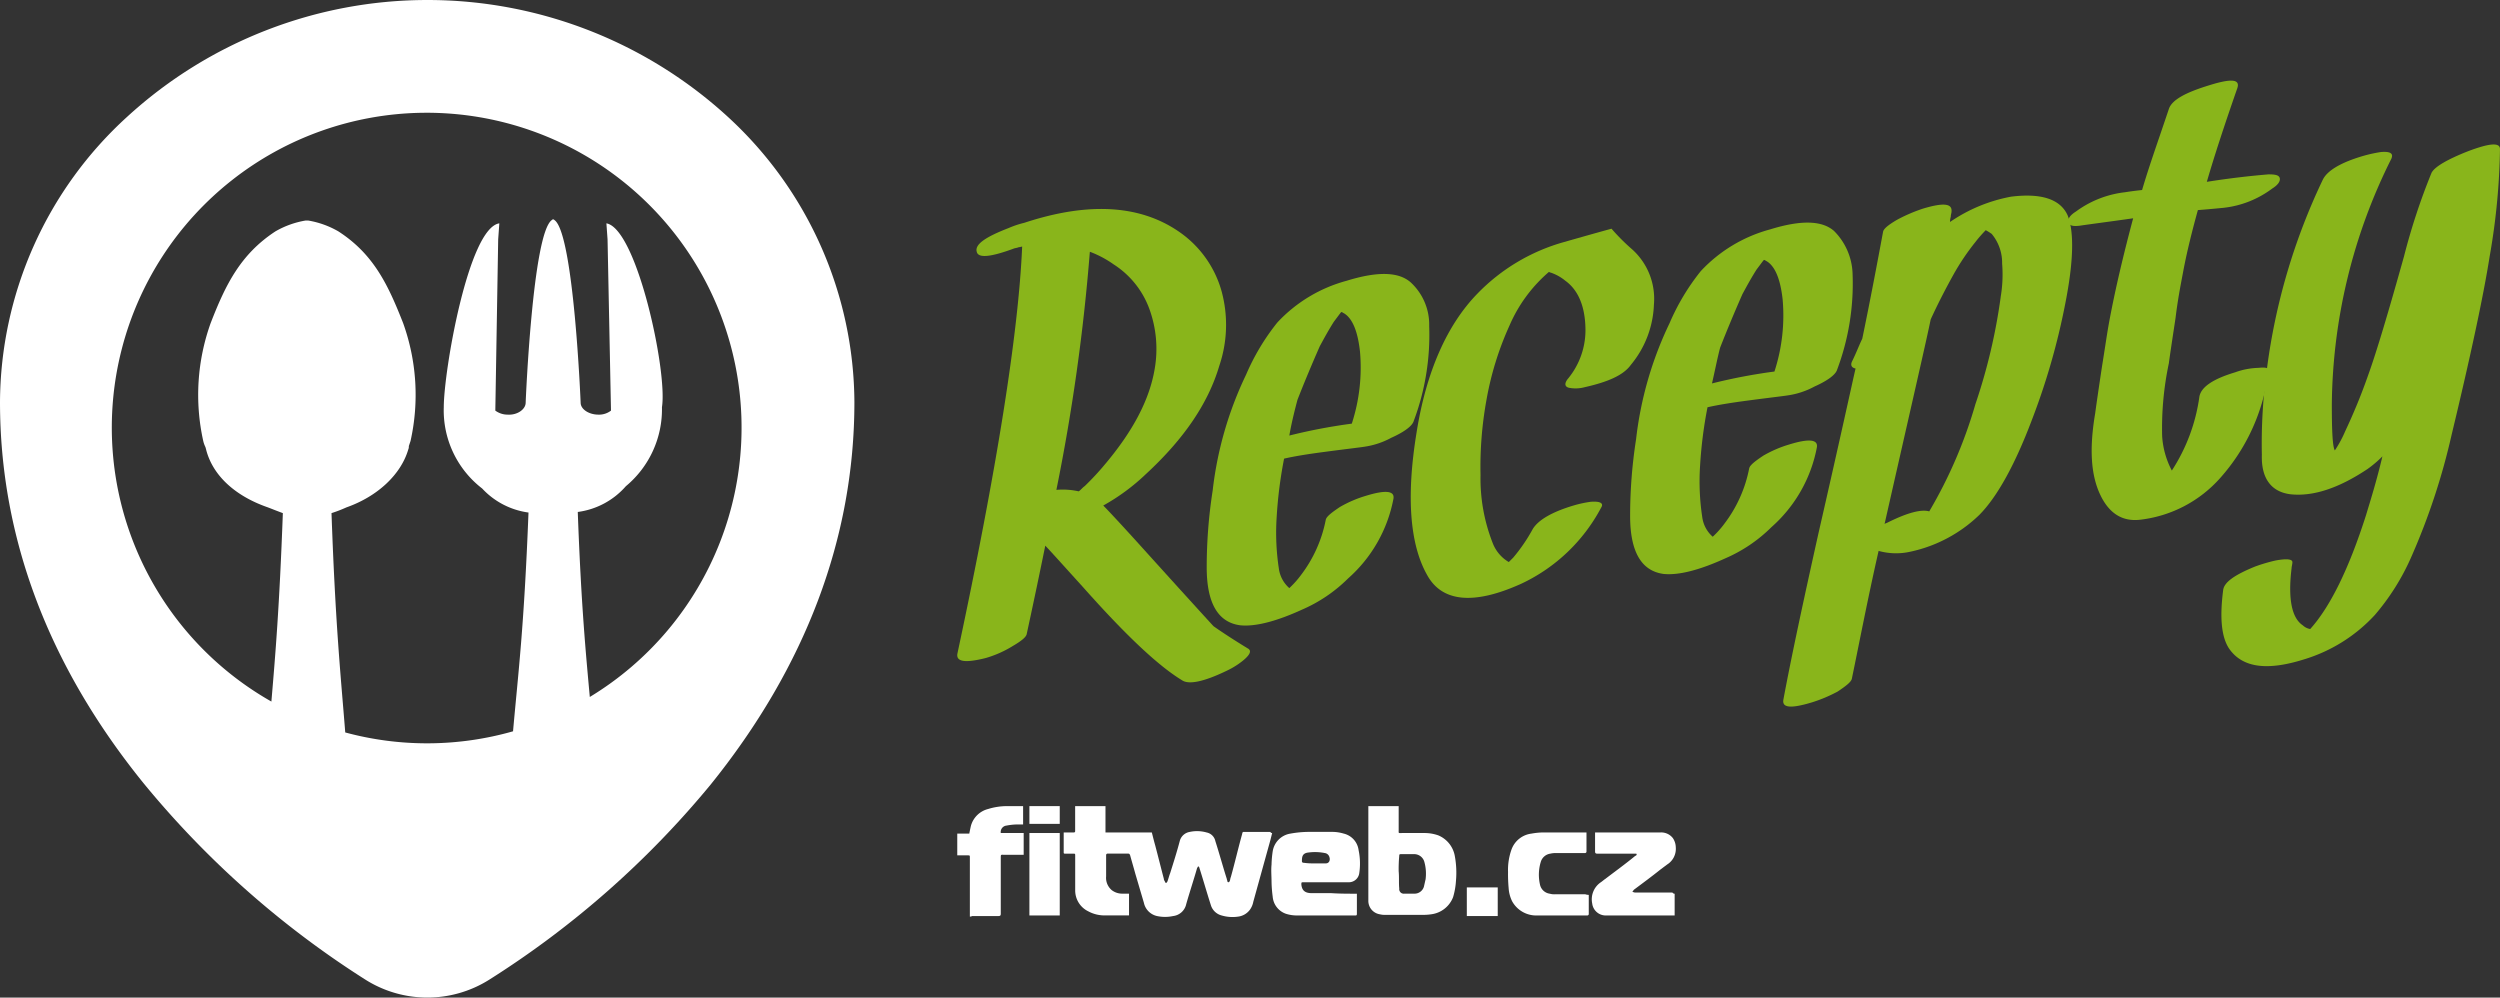 <svg viewBox="592 368 248.103 99" xmlns="http://www.w3.org/2000/svg"><rect x="592" y="368" width="248.103" height="99" fill="#333333" stroke="none"/><g transform="translate(592 372)"><path d="m72.232 11.594a44.116 44.116 0 0 0-59.616 0 38.527 38.527 0 0 0-12.616 28.306c0 13.412 4.774 26.142 14.265 37.85a92.592 92.592 0 0 0 21.935 19.431 11.515 11.515 0 0 0  12.332.057 92.242 92.242 0 0 0  21.996-19.379c9.434-11.707 14.264-24.494 14.264-37.959a38.682 38.682 0 0 0-12.56-28.306zm-13.7 57.57c-.4-4.433-.852-9.036-1.193-18.356a7.668 7.668 0 0 0 4.774-2.557 9.919 9.919 0 0 0  3.58-7.843c.568-3.524-2.5-17.731-5.513-18.243l.114 1.591h0l .341 16.993a1.928 1.928 0 0 1-1.25.4c-.909 0-1.762-.511-1.762-1.193 0 0-.682-16.879-2.614-18.129a.142.142 0 0 0-.227 0c-1.932 1.25-2.614 18.129-2.614 18.129 0 .682-.852 1.25-1.762 1.193a2.05 2.05 0 0 1-1.25-.4l.284-16.993h0l .114-1.591c-3.069.455-5.513 14.662-5.513 18.243a9.783 9.783 0 0 0 3.808 8.07 7.681 7.681 0 0 0  4.6 2.387c-.455 11.65-1.023 15.913-1.534 21.71a31.079 31.079 0 0 1-16.652.114c-.455-5.74-.966-10.514-1.364-21.766a13.584 13.584 0 0 0 1.478-.568c3.069-1.08 5.4-3.239 6.138-5.74a.721.721 0 0 0  .057-.341l.171-.511a21.053 21.053 0 0 0-.739-11.707c-1.478-3.751-2.9-6.82-6.422-9.093a8.911 8.911 0 0 0-3.012-1.08h-.227a8.911 8.911 0 0 0-3.012 1.08c-3.467 2.273-4.944 5.285-6.422 9.093a21.117 21.117 0 0 0-.739 11.707 2.77 2.77 0 0 0  .227.625c0 .057.057.17.057.227.682 2.671 3.012 4.66 6.138 5.74.739.284.568.227 1.478.568-.341 9.32-.739 14.037-1.137 18.7a31.249 31.249 0 1 1 31.6-.455z" fill="#fff" transform="translate(0 -4)"/><g fill="#89b51b" transform="translate(95.021 3.999)"><path d="m28.8 60.856c.443.222.222.665-.517 1.255a7.907 7.907 0 0 1-1.551.96c-2.289 1.108-3.766 1.4-4.431.96-2.437-1.477-5.686-4.579-9.822-9.231-2.142-2.363-3.4-3.766-3.766-4.135h0c-.3 1.477-.886 4.357-1.846 8.788-.074.3-.517.665-1.4 1.182a10.8 10.8 0 0 1-2.667 1.181c-2.068.517-2.954.369-2.806-.443q5.871-27.473 6.425-40.395a3.2 3.2 0 0 1-.369.074c-.148.074-.369.074-.517.148-2.215.812-3.471.96-3.619.3-.222-.738.886-1.477 3.175-2.363a9.483 9.483 0 0 1 1.551-.517c6.5-2.142 11.742-1.772 15.656 1.108a10.626 10.626 0 0 1 3.914 5.686 12.66 12.66 0 0 1-.222 7.385c-1.108 3.766-3.545 7.311-7.311 10.782a20.584 20.584 0 0 1-4.209 3.1c.369.369 1.625 1.7 3.692 3.988 4.8 5.317 7.237 7.976 7.237 7.976s1.109.808 3.403 2.211zm-9.236-27.693a11.575 11.575 0 0 0-.517-5.982 8.847 8.847 0 0 0-3.547-4.431 10.406 10.406 0 0 0-2.363-1.255 197.19 197.19 0 0 1-3.321 23.631 7.147 7.147 0 0 1  2.215.148c.222-.148.369-.369.591-.517a26.4 26.4 0 0 0 1.994-2.142c2.807-3.323 4.431-6.424 4.948-9.452z" transform="translate(0 -4.51)"/><path d="m55.581 31.165a24.3 24.3 0 0 1-1.551 9.453c-.148.443-.886 1.034-2.215 1.625a7.968 7.968 0 0 1-2.659.886c-.443.074-1.772.222-3.988.517q-2.548.332-3.988.665a43.278 43.278 0 0 0-.738 5.834 23.727 23.727 0 0 0  .222 5.1 3.123 3.123 0 0 0  1.036 1.915 9.555 9.555 0 0 0  1.182-1.329 13.178 13.178 0 0 0  2.437-5.465c.074-.3.517-.665 1.4-1.255a11.843 11.843 0 0 1 2.581-1.111c1.92-.591 2.88-.517 2.732.3a14.022 14.022 0 0 1-4.5 7.9 14.792 14.792 0 0 1-4.579 3.1c-2.585 1.182-4.652 1.7-6.129 1.551q-3.323-.443-3.323-5.76a49.552 49.552 0 0 1  .591-7.606 35.936 35.936 0 0 1  3.323-11.52 22.215 22.215 0 0 1  3.1-5.169 14.581 14.581 0 0 1  6.868-4.135c3.1-.96 5.169-.886 6.351.148a5.7 5.7 0 0 1 1.847 4.356zm-14.992 27.176l-.074.074zm1.111-16.32a55.234 55.234 0 0 1 6.2-1.182 17.993 17.993 0 0 0  .812-7.163q-.332-2.991-1.551-3.766c-.148-.074-.222-.148-.3-.148l-.074.074-.665.886c-.517.812-.96 1.625-1.4 2.437q-1.218 2.769-2.215 5.317c-.293 1.108-.588 2.29-.807 3.545z" transform="translate(-8.767 -6.795)"/><path d="m82.912 21.968a6.594 6.594 0 0 1 2.142 5.465 9.916 9.916 0 0 1-2.289 5.982c-.738 1.034-2.289 1.7-4.579 2.215a3.46 3.46 0 0 1-1.477.074c-.517-.074-.591-.443-.148-.96a7.573 7.573 0 0 0 1.7-4.726c0-2.289-.665-3.988-1.994-4.948a4.6 4.6 0 0 0-1.255-.738c-.148-.074-.3-.074-.369-.148h0a14.651 14.651 0 0 0-3.916 5.316 30.691 30.691 0 0 0-2.289 7.385 37.131 37.131 0 0 0-.591 7.459 17.49 17.49 0 0 0  1.253 6.868 3.747 3.747 0 0 0  1.551 1.772l.443-.443a16.93 16.93 0 0 0 1.92-2.806c.517-.886 1.846-1.7 4.062-2.363a11.473 11.473 0 0 1 1.7-.369c.96-.074 1.329.148 1.034.591a17.235 17.235 0 0 1-7.9 7.532c-4.726 2.142-7.9 1.846-9.379-.886-1.7-3.028-2.068-7.754-1.034-14.1.96-6.056 3.028-10.708 6.056-13.81a19.144 19.144 0 0 1 8.566-5.1c3.1-.886 4.726-1.329 4.726-1.329a20.257 20.257 0 0 0 2.067 2.067z" transform="translate(-15.938 -5.204)"/><path d="m112.481 24.265a24.3 24.3 0 0 1-1.551 9.453c-.148.443-.886 1.034-2.215 1.625a7.968 7.968 0 0 1-2.659.886c-.443.074-1.772.222-3.988.517q-2.548.332-3.988.665a43.278 43.278 0 0 0-.738 5.834 23.726 23.726 0 0 0  .222 5.1 3.123 3.123 0 0 0  1.036 1.915 9.556 9.556 0 0 0  1.182-1.329 13.178 13.178 0 0 0  2.437-5.465c.074-.3.517-.665 1.4-1.255a11.843 11.843 0 0 1 2.581-1.111c1.92-.591 2.88-.517 2.732.3a14.022 14.022 0 0 1-4.5 7.9 14.792 14.792 0 0 1-4.579 3.1c-2.585 1.182-4.652 1.7-6.129 1.551q-3.323-.443-3.323-5.76a49.551 49.551 0 0 1  .591-7.606 35.936 35.936 0 0 1  3.323-11.52 22.215 22.215 0 0 1  3.1-5.169 14.581 14.581 0 0 1  6.868-4.135c3.1-.96 5.169-.886 6.351.148a6.273 6.273 0 0 1 1.847 4.356zm-15.065 27.1l-.074.074zm1.108-16.32a55.234 55.234 0 0 1 6.2-1.182 17.993 17.993 0 0 0  .812-7.163q-.332-2.991-1.551-3.766c-.148-.074-.222-.148-.3-.148l-.074.074-.665.886c-.517.812-.96 1.625-1.4 2.437q-1.218 2.769-2.215 5.317c-.291 1.11-.512 2.292-.808 3.547z" transform="translate(-23.647 -4.991)"/><path d="m139.2 17.409c.665 1.625.591 4.579-.222 8.714a68.366 68.366 0 0 1-3.323 11.594c-1.7 4.5-3.471 7.68-5.243 9.453a14.076 14.076 0 0 1-6.794 3.619 6.456 6.456 0 0 1-3.175-.074c-1.108 4.874-1.92 9.157-2.659 12.7-.074.3-.517.665-1.4 1.255a14.346 14.346 0 0 1-2.659 1.108c-1.994.591-2.88.517-2.732-.3.812-4.357 1.994-9.822 3.471-16.468 2.215-9.674 3.4-15.139 3.692-16.394-.369-.074-.517-.3-.369-.665.443-.886.738-1.7 1.034-2.289.812-3.914 1.477-7.459 2.068-10.634.074-.3.517-.665 1.4-1.182a16.021 16.021 0 0 1 2.585-1.108c1.994-.591 2.88-.517 2.806.3 0 .148-.074.3-.074.517a1.663 1.663 0 0 0-.074.517 15.807 15.807 0 0 1  6.056-2.511c2.958-.368 4.878.223 5.612 1.848zm-6.646 8.123a13.3 13.3 0 0 0  .148-3.323 4.493 4.493 0 0 0-1.034-2.954 6.812 6.812 0 0 0-.591-.369 13.082 13.082 0 0 0-1.034 1.182 23.639 23.639 0 0 0-2.142 3.175c-.738 1.329-1.551 2.88-2.289 4.5-.369 1.846-1.92 8.566-4.579 20.308.074-.074.148-.074.3-.148 2.068-1.034 3.4-1.329 4.135-1.108a46.048 46.048 0 0 0 4.579-10.634 56.844 56.844 0 0 0  2.511-10.629z" transform="translate(-29.029 -4.042)"/><path d="m169.16 9.305c.665 0 1.034.074 1.108.369s-.148.665-.738 1.034a9.825 9.825 0 0 1-4.874 1.92c-.738.074-1.551.148-2.511.222-.591 2.142-1.108 4.209-1.477 6.2-.222 1.182-.517 2.659-.738 4.5-.369 2.437-.591 3.914-.665 4.5a31.06 31.06 0 0 0-.665 7.25 8.411 8.411 0 0 0  .96 3.4 17.91 17.91 0 0 0  2.732-7.311q.222-1.44 3.545-2.437a7.3 7.3 0 0 1 2.289-.443c.738-.074 1.034 0 1.034.222a19.408 19.408 0 0 1-4.8 10.708 12.548 12.548 0 0 1-7.9 4.135q-2.659.332-3.988-2.437c-.96-1.994-1.108-4.652-.517-8.123.074-.591.3-2.142.665-4.579.3-1.846.517-3.4.738-4.579.591-3.175 1.4-6.572 2.363-10.191-2.585.369-4.357.591-5.317.738-.665.074-1.034 0-1.108-.369-.074-.3.148-.665.738-1.034a10.132 10.132 0 0 1 4.874-1.92c.443-.074 1.034-.148 1.7-.222.738-2.511 1.7-5.169 2.659-8.049.3-.886 1.625-1.625 4.062-2.363 2.142-.665 3.028-.591 2.732.3-1.182 3.4-2.215 6.5-3.028 9.3 2.361-.372 4.355-.593 6.127-.741z" transform="translate(-39.046)"/><path d="m190.717 11.4c.3-.591 1.551-1.329 3.619-2.142 2.142-.812 3.175-.886 3.175-.222a66.746 66.746 0 0 1-1.034 10.708c-.591 3.766-1.846 9.674-3.766 17.65a66.067 66.067 0 0 1-4.062 12.259 23 23 0 0 1-3.549 5.617 15.758 15.758 0 0 1-7.089 4.431c-3.545 1.108-5.908.812-7.237-.886-.886-1.108-1.108-3.1-.738-5.982.074-.812 1.182-1.551 3.175-2.363a17.014 17.014 0 0 1 1.994-.591c1.182-.222 1.772-.148 1.7.222 0 .148-.074.369-.074.517-.369 3.028 0 4.948 1.108 5.686a1.407 1.407 0 0 0  .738.369q2.991-3.323 5.539-11.3c.517-1.7 1.108-3.619 1.625-5.834a11.136 11.136 0 0 1-1.477 1.255c-2.88 1.92-5.391 2.732-7.606 2.511-1.92-.222-2.954-1.551-2.88-3.914a53.9 53.9 0 0 1  .517-8.64 61.907 61.907 0 0 1  5.539-18.684c.443-.886 1.772-1.7 4.062-2.363a13.969 13.969 0 0 1 1.7-.369c.96-.074 1.255.148 1.034.665a55.474 55.474 0 0 0-5.908 24.37c0 2.659.074 4.209.3 4.579a11.751 11.751 0 0 0 1.034-1.92 57.446 57.446 0 0 0  2.215-5.391c.886-2.437 2.068-6.425 3.619-11.963a63.345 63.345 0 0 1 2.727-8.275z" transform="translate(-44.43 -2.247)"/></g><g fill="#fff" transform="translate(95 76)"><path d="m39.282 2.67l-.17.682-1.7 6.136a1.992 1.992 0 0 1-.341.8 1.725 1.725 0 0 1-1.193.682 3.783 3.783 0 0 1-1.591-.114 1.512 1.512 0 0 1-1.087-1.026c-.4-1.25-.739-2.443-1.136-3.693 0-.057-.057-.114-.114-.17-.057.057-.057.114-.114.17-.341 1.193-.739 2.386-1.08 3.58a1.509 1.509 0 0 1-1.307 1.193 3.755 3.755 0 0 1-1.591 0 1.71 1.71 0 0 1-1.303-1.31l-.855-2.9c-.17-.625-.341-1.193-.511-1.818-.057-.114-.057-.17-.227-.17h-1.987a.151.151 0 0 0-.17.17v2.1a1.59 1.59 0 0 0  .568 1.364 1.7 1.7 0 0 0  1.023.341h.682v2.159h-2.387a3.363 3.363 0 0 1-1.648-.4 2.3 2.3 0 0 1-1.307-2.1v-3.403c0-.227 0-.227-.227-.227h-.8c-.057 0-.114 0-.114-.114v-1.988h.966c.17 0 .17-.057.17-.17v-2.444h3.011v2.614h4.6c.114.455.227.909.341 1.307.284 1.08.568 2.216.852 3.3 0 .114.057.17.114.284a.122.122 0 0 0  .114.114c.057 0 .057-.057.114-.114.114-.284.17-.568.284-.852.341-1.08.682-2.159.966-3.239a1.228 1.228 0 0 1  .966-.852 3.468 3.468 0 0 1  1.7.057 1.1 1.1 0 0 1  .852.852c.4 1.25.739 2.5 1.136 3.75 0 .057.057.17.057.227a.122.122 0 0 0  .114.114c.057-.057.114-.057.114-.114.057-.114.057-.284.114-.4.4-1.42.739-2.9 1.136-4.318a.151.151 0 0 1  .17-.17h2.614c.068.11.125.11.182.11z" transform="translate(-8.032)"/><path d="m71.8 0h3.011v2.33c0 .4-.057.341.341.341h2.159a4.129 4.129 0 0 1 1.42.227 2.734 2.734 0 0 1  1.649 2.045 9.133 9.133 0 0 1  .114 2.5 7.165 7.165 0 0 1-.284 1.591 2.683 2.683 0 0 1-2.159 1.7 5.512 5.512 0 0 1-.966.057h-3.585a1.933 1.933 0 0 1-.568-.057 1.35 1.35 0 0 1-1.132-1.359zm3.011 6.477h0c .057.568 0 1.136.057 1.7a.452.452 0 0 0  .511.511h.966a.971.971 0 0 0  .966-.682c.057-.227.114-.511.17-.739a4.332 4.332 0 0 0-.114-1.7 1.047 1.047 0 0 0-1.08-.8h-1.25c-.17 0-.17.057-.17.17a13.847 13.847 0 0 0-.056 1.54z" transform="translate(-31.004)"/><path d="m63.347 10.636v1.989c0 .17-.057.17-.17.17h-5.8a3.568 3.568 0 0 1-1.08-.17 1.964 1.964 0 0 1-1.307-1.7 12.927 12.927 0 0 1-.114-1.477c0-.568-.057-1.136 0-1.7a10.143 10.143 0 0 1  .114-1.307 2.11 2.11 0 0 1  1.766-1.771 10.462 10.462 0 0 1  1.875-.17h2.216a4.038 4.038 0 0 1 1.193.17 1.938 1.938 0 0 1  1.477 1.648 6.455 6.455 0 0 1  .057 2.33 1.042 1.042 0 0 1-1.023.852h-4.488c-.227 0-.227 0-.227.227.057.568.341.852 1.023.852h1.931c.852.057 1.705.057 2.557.057zm-4.262-3.011h1.193c.284 0 .455-.284.341-.625a.55.55 0 0 0-.455-.4 4.991 4.991 0 0 0-1.591-.057c-.625.057-.682.4-.682.852a.151.151 0 0 0  .17.17 6.176 6.176 0 0 0  1.024.06z" transform="translate(-23.687 -1.943)"/><path d="m119.061 10.68v2.159h-6.818a1.351 1.351 0 0 1-1.364-1.193 2.041 2.041 0 0 1  .852-2.1c.17-.114.284-.227.455-.341.966-.739 1.989-1.477 2.955-2.273.057 0 .057-.057.114-.057.057-.114.057-.17-.057-.17h-3.808c-.17 0-.227-.057-.227-.227v-1.878h6.477a1.463 1.463 0 0 1 1.25.568 1.717 1.717 0 0 1  .284.909 1.835 1.835 0 0 1-.852 1.7l-.682.511c-.852.682-1.7 1.307-2.614 1.989-.057.057-.114.17-.17.227.114 0 .17.057.284.057h3.693c.114.119.167.119.228.119z" transform="translate(-47.867 -1.986)"/><path d="m1.25 10.966v-5.852c0-.227 0-.227-.227-.227h-1.023v-2.16h1.193c.057-.284.114-.568.17-.8a2.38 2.38 0 0 1 1.705-1.643 6.4 6.4 0 0 1  1.818-.284h1.648v1.818h-.568a6.293 6.293 0 0 0-1.08.114.642.642 0 0 0-.568.739h2.273v2.159h-1.932c-.341 0-.341-.057-.341.341v5.511c0 .17-.057.227-.227.227h-2.614a.43.43 0 0 1-.227.057z" transform=""/><path d="m104.211 10.793v1.875a.151.151 0 0 1-.17.17h-4.941a2.727 2.727 0 0 1-2.5-1.42 3.425 3.425 0 0 1-.341-1.307 14.89 14.89 0 0 1-.059-1.591 6.019 6.019 0 0 1  .341-2.22 2.416 2.416 0 0 1  1.989-1.586 6.962 6.962 0 0 1  1.08-.114h4.375v1.875a.151.151 0 0 1-.17.17h-2.785a2.331 2.331 0 0 0-.625.057 1.162 1.162 0 0 0-.966.852 4.408 4.408 0 0 0-.057 2.273 1.154 1.154 0 0 0  .966.852 1.573 1.573 0 0 0  .511.057h3.011a1 1 0 0 0  .341.057z" transform="translate(-41.54 -1.986)"/><path d="m15.611 12.882h-3.011v-8.182h3.011z" transform="translate(-5.441 -2.03)"/><path d="m89 17.041v-2.841h3.068v2.841z" transform="translate(-38.431 -6.132)"/><path d="m15.611 0v1.761h-3.011v-1.761z" transform="translate(-5.441)"/></g></g></svg>